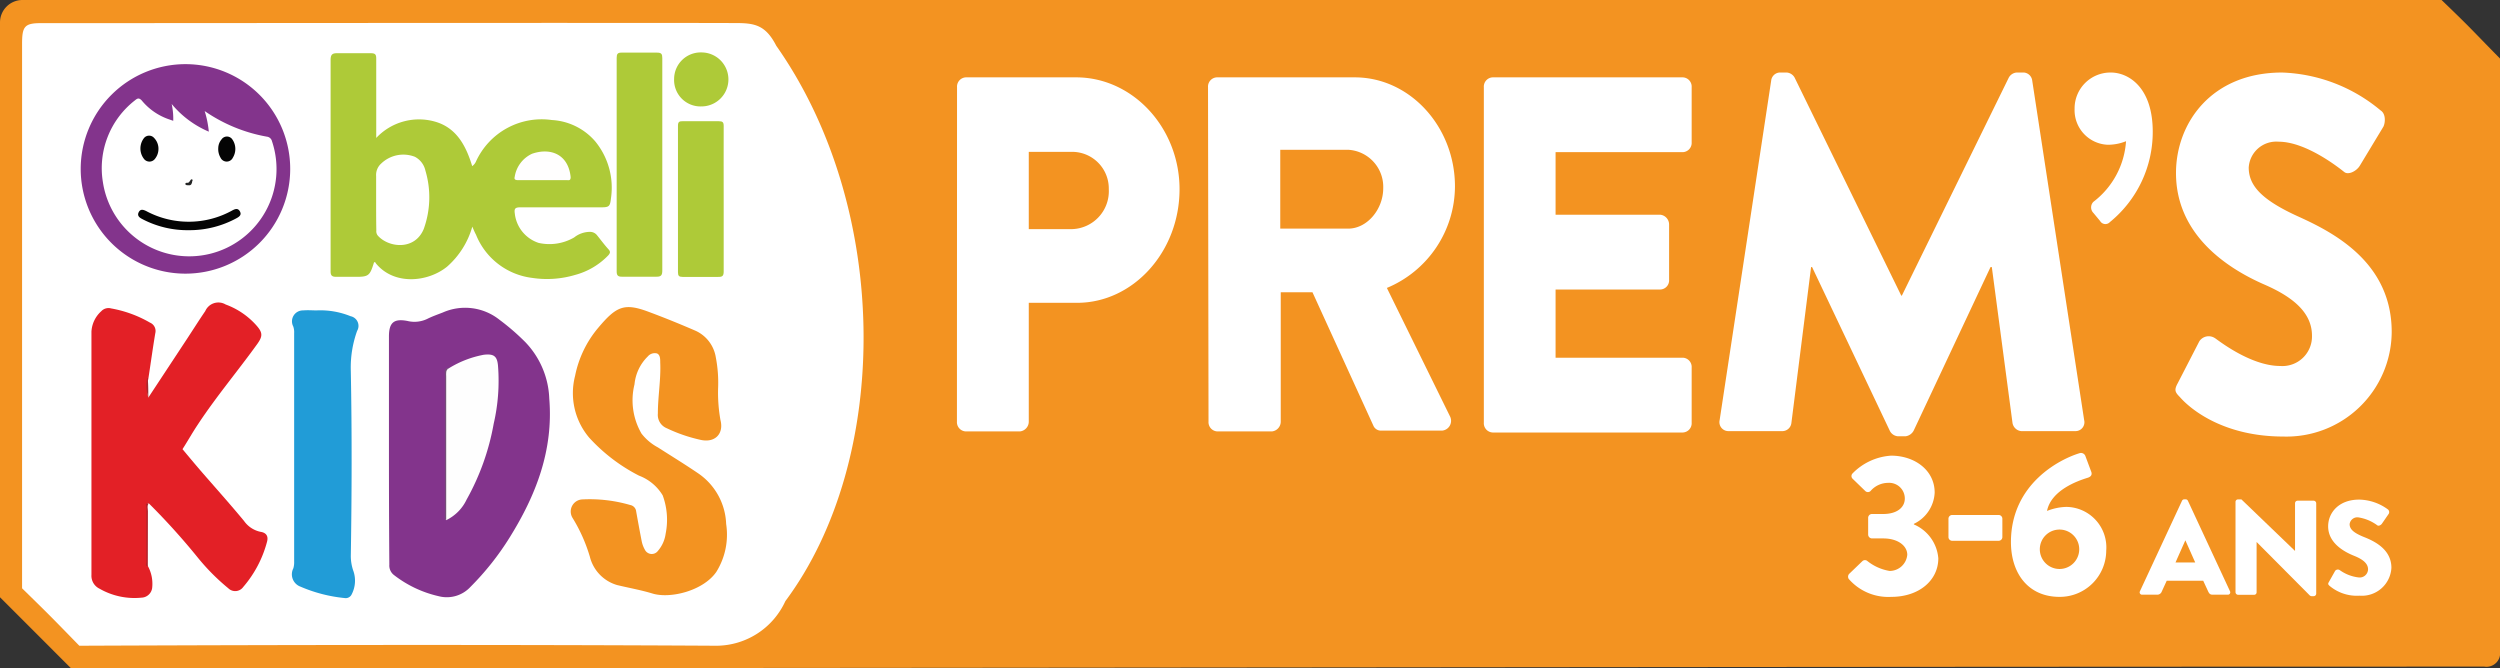 <svg id="Layer_1" data-name="Layer 1" xmlns="http://www.w3.org/2000/svg" width="253.7" height="67.82" viewBox="0 0 253.7 67.82"><rect x="0" y="0" width="253.7" height="67.82" fill="#333333" stroke="none"/><defs><style>.cls-1{fill:#f39321;}.cls-1,.cls-10,.cls-11,.cls-12,.cls-13,.cls-14,.cls-15,.cls-2,.cls-3,.cls-4,.cls-5,.cls-6,.cls-7,.cls-8,.cls-9{fill-rule:evenodd;}.cls-16,.cls-2{fill:#fff;}.cls-3{fill:#83348c;}.cls-4{fill:#fefefe;}.cls-5{fill:#754d79;}.cls-6{fill:#219cd7;}.cls-7{fill:#e32026;}.cls-8{fill:#b22129;}.cls-9{fill:#a6272c;}.cls-10{fill:#aeca38;}.cls-11{fill:#fffefe;}.cls-12{fill:#242424;}.cls-13{fill:#040404;}.cls-14{fill:#050505;}.cls-15{fill:#232424;}</style></defs><title>beliKIDS-PREMS</title><g id="cadre"><path class="cls-1" d="M0,60.61V2.29A2.28,2.28,0,0,1,2.29,0H247.77c3.12,3,2.86,2.82,5.93,5.94V66.06a1.39,1.39,0,0,1-1.59,1.59c-81.52,0-163.38.17-244.9.17Z"/><path class="cls-2" d="M74.71,2.34c1.91,0,3,.23,4.07,2.31C90.43,21.22,90.43,46.59,79.7,61a7.74,7.74,0,0,1-6.94,4.53c-20.8-.12-43.91-.09-64.71,0C5,62.4,5,62.4,2.24,59.7V4.47c0-1.78.23-2.14,2-2.12C16.22,2.35,63.1,2.3,74.71,2.34Z"/></g><path class="cls-1" d="M72.87,39.47a16,16,0,0,0,.24,3.15c.37,1.4-.56,2.38-2.09,2a15.82,15.82,0,0,1-3.35-1.16,1.46,1.46,0,0,1-.91-1.5c0-1.73.32-3.45.24-5.18,0-.35,0-.76-.32-.91a.92.92,0,0,0-.94.3A4.55,4.55,0,0,0,64.39,39a6.73,6.73,0,0,0,.71,5,5.19,5.19,0,0,0,1.66,1.4c1.36.87,2.73,1.71,4.07,2.62a6.5,6.5,0,0,1,2.86,5.15,7.14,7.14,0,0,1-1,4.87c-1.31,1.9-4.65,2.75-6.48,2.19-1.18-.36-2.4-.57-3.59-.86a4,4,0,0,1-2.76-2.87,16.27,16.27,0,0,0-1.75-3.93,1.23,1.23,0,0,1,1-1.89,14.7,14.7,0,0,1,4.85.57.74.74,0,0,1,.6.66c.18,1,.36,2,.57,3.06a2.91,2.91,0,0,0,.32.83.78.78,0,0,0,1.32.1,3.36,3.36,0,0,0,.78-1.74,7.17,7.17,0,0,0-.3-3.89,4.77,4.77,0,0,0-2.4-2,17.75,17.75,0,0,1-5.07-3.87,7,7,0,0,1-1.42-6.26,10.84,10.84,0,0,1,2.36-4.89c1.83-2.17,2.63-2.54,5.12-1.6,1.59.59,3.16,1.23,4.71,1.9a3.58,3.58,0,0,1,2.09,2.71A13.52,13.52,0,0,1,72.87,39.47Z"/><path class="cls-3" d="M39.47,45.66V34.15c0-1.42.5-1.84,1.87-1.58a3,3,0,0,0,2-.2c.51-.26,1.06-.45,1.6-.66a5.6,5.6,0,0,1,5.76.75,23.37,23.37,0,0,1,2.61,2.26,8.72,8.72,0,0,1,2.43,5.72c.43,5.21-1.32,9.76-4,14.07a28,28,0,0,1-4,5.05,3.27,3.27,0,0,1-3.23.94A11.56,11.56,0,0,1,40,58.37a1.21,1.21,0,0,1-.49-1.06C39.48,53.42,39.47,49.54,39.47,45.66Z"/><path class="cls-4" d="M45.57,37.36A10.35,10.35,0,0,1,49.1,36c1-.11,1.36.12,1.44,1.15A19.35,19.35,0,0,1,50.1,43a24.55,24.55,0,0,1-2.75,7.7,4.4,4.4,0,0,1-2.08,2.09,1,1,0,0,1-.06-.55V38.05C45.21,37.76,45.12,37.42,45.57,37.36Z"/><path class="cls-5" d="M45.57,37.36c-.37.19-.29.53-.29.85q0,7.26,0,14.54c-.26-.08-.13-.29-.13-.43q0-7.16,0-14.31C45.14,37.73,45,37.3,45.57,37.36Z"/><path class="cls-6" d="M32.13,31.5a8.16,8.16,0,0,1,3.45.59,1,1,0,0,1,.66,1.49,11,11,0,0,0-.64,4.07c.12,6.26.1,12.52,0,18.79A4.6,4.6,0,0,0,35.88,58a3,3,0,0,1-.18,2.29.67.67,0,0,1-.73.4,15,15,0,0,1-4.46-1.15,1.33,1.33,0,0,1-.74-1.87,2.19,2.19,0,0,0,.08-.68V33.81a1.77,1.77,0,0,0-.09-.68,1.11,1.11,0,0,1,1-1.63C31.25,31.46,31.69,31.5,32.13,31.5Z"/><path class="cls-7" d="M15.05,40.35l4-6.07c.59-.9,1.17-1.82,1.78-2.71a1.45,1.45,0,0,1,2.07-.67A7.72,7.72,0,0,1,26,33c.66.74.68,1.1.12,1.89-2,2.78-4.2,5.38-6.07,8.23-.54.81-1,1.64-1.53,2.46.6.72,1.2,1.44,1.81,2.15,1.48,1.71,3,3.4,4.43,5.13a2.72,2.72,0,0,0,1.68,1.11c.59.09.81.45.66,1a11.52,11.52,0,0,1-2.42,4.6,1,1,0,0,1-1.51.13,21.8,21.8,0,0,1-3.07-3.08,69,69,0,0,0-5-5.54c-.21,0-.18.15-.18.27,0,2,0,4,0,6,0,0,.05.07.09.1a3.75,3.75,0,0,1,.44,2.13,1.13,1.13,0,0,1-1.09,1.07,7.12,7.12,0,0,1-4.26-.91,1.45,1.45,0,0,1-.82-1.39c0-8.23,0-16.46,0-24.7a3,3,0,0,1,1-2.07,1,1,0,0,1,1-.28,12.05,12.05,0,0,1,3.94,1.44.92.92,0,0,1,.54,1.07c-.26,1.54-.47,3.1-.71,4.65A3.9,3.9,0,0,0,15.05,40.35Z"/><path class="cls-8" d="M15,57.45c-.33,0-.15-.27-.15-.39,0-1.85,0-3.69,0-5.53,0-.15-.21-.51.24-.44-.19.24-.08.53-.08.79C15,53.74,15,55.59,15,57.45Z"/><path class="cls-9" d="M15.05,40.35a3.89,3.89,0,0,1-.11-2H15a.5.5,0,0,1,0,.13C15.05,39.09,15.05,39.72,15.05,40.35Z"/><path class="cls-10" d="M71.18,5.32a2.74,2.74,0,1,1,0,5.48A2.68,2.68,0,0,1,68.41,8,2.7,2.7,0,0,1,71.18,5.32Z"/><path class="cls-10" d="M73.44,20.23c0,2.44,0,4.88,0,7.32,0,.44-.13.56-.55.55q-1.82,0-3.63,0c-.35,0-.46-.11-.46-.47q0-7.43,0-14.87c0-.38.12-.47.49-.46,1.21,0,2.42,0,3.63,0,.42,0,.52.1.52.5C73.43,15.28,73.44,17.75,73.44,20.23Z"/><path class="cls-10" d="M67.21,16.72c0,3.57,0,7.15,0,10.72,0,.46-.1.65-.59.64-1.17,0-2.34,0-3.52,0-.4,0-.52-.14-.52-.54q0-10.83,0-21.68c0-.39.11-.53.51-.52,1.2,0,2.39,0,3.58,0,.44,0,.54.13.54.55C67.2,9.49,67.21,13.11,67.21,16.72Z"/><path class="cls-10" d="M47.93,23a8.46,8.46,0,0,1-2.56,4.06C43.44,28.63,40,29,38.14,26.72c0-.06-.08-.13-.18-.11-.44,1.42-.54,1.5-2.08,1.48-.6,0-1.19,0-1.79,0-.4,0-.54-.14-.54-.54,0-1.54,0-3.08,0-4.61,0-5.62,0-11.23,0-16.84,0-.52.13-.71.67-.7,1.14,0,2.27,0,3.4,0,.44,0,.56.11.56.54,0,2.46,0,4.92,0,7.38V14a5.94,5.94,0,0,1,5.88-1.68c2.25.6,3.22,2.45,3.86,4.54a1.17,1.17,0,0,0,.4-.51A7.33,7.33,0,0,1,56,12.18a6.27,6.27,0,0,1,4.39,2.15A7.41,7.41,0,0,1,62,20.13c-.09.86-.21.91-1.08.91-2.71,0-5.42,0-8.13,0-.51,0-.62.14-.55.61a3.54,3.54,0,0,0,2.42,3,5,5,0,0,0,3.6-.55,2.6,2.6,0,0,1,1.59-.57.9.9,0,0,1,.71.31c.39.48.77,1,1.18,1.45.23.25.19.38,0,.61a7.24,7.24,0,0,1-3.38,2A10,10,0,0,1,54,28.2a7.07,7.07,0,0,1-5.69-4.37C48.18,23.59,48.08,23.35,47.93,23Z"/><path class="cls-2" d="M38.17,20.46c0-.87,0-1.73,0-2.59a1.55,1.55,0,0,1,.5-1.26,3.24,3.24,0,0,1,3.43-.7,2.09,2.09,0,0,1,1.07,1.4A9.47,9.47,0,0,1,43,23.24c-.91,2.2-3.56,1.9-4.65.68a.68.68,0,0,1-.16-.52C38.17,22.42,38.17,21.44,38.17,20.46Z"/><path class="cls-11" d="M55,18.28H52.56c-.22,0-.41-.05-.33-.32A3.09,3.09,0,0,1,54,15.6c1.87-.64,3.68.05,3.91,2.38,0,.38-.21.3-.4.3Z"/><path class="cls-12" d="M19.15,18.12c-.16,0-.32,0-.33-.15s.14-.12.23-.11.23-.11.28-.23.08-.16.19-.12.07.15,0,.24S19.4,18.17,19.15,18.12Z"/><path class="cls-3" d="M18.83,6.51A10.63,10.63,0,1,1,8.19,17.11,10.64,10.64,0,0,1,18.83,6.51Z"/><path class="cls-2" d="M17.58,12.26a6.9,6.9,0,0,0-.16-1.71,9.91,9.91,0,0,0,3.77,2.81,10.19,10.19,0,0,0-.42-2.09,16,16,0,0,0,6.32,2.6.6.6,0,0,1,.51.46,8.86,8.86,0,1,1-17.16,4.14,8.71,8.71,0,0,1,3.26-8.29c.26-.22.41-.26.67,0a6.17,6.17,0,0,0,2.84,1.95Z"/><path class="cls-13" d="M19.14,23.36a9.85,9.85,0,0,1-4.72-1.14c-.29-.15-.52-.34-.34-.69s.47-.25.76-.11a9.12,9.12,0,0,0,8.76-.08c.29-.15.56-.23.75.12s-.07.53-.34.68A10,10,0,0,1,19.14,23.36Z"/><path class="cls-14" d="M16.08,15.15a1.61,1.61,0,0,1-.38,1,.7.7,0,0,1-1.07,0,1.72,1.72,0,0,1,0-2.16.67.67,0,0,1,1,0A1.57,1.57,0,0,1,16.08,15.15Z"/><path class="cls-13" d="M22.15,15a1.39,1.39,0,0,1,.33-.85.66.66,0,0,1,1.1,0A1.69,1.69,0,0,1,23.63,16a.69.69,0,0,1-1.25,0A1.73,1.73,0,0,1,22.15,15Z"/><path class="cls-15" d="M19.12,18.8c-.14,0-.3,0-.31-.13s.15-.13.25-.12.19-.15.26-.25.09-.13.19-.08,0,.11,0,.17C19.48,18.61,19.42,18.85,19.12,18.8Z"/><path class="cls-16" d="M187.66,58.23,189,56.94a.38.38,0,0,1,.51,0,4.9,4.9,0,0,0,2.25,1,1.8,1.8,0,0,0,1.79-1.64c0-.9-.93-1.66-2.44-1.66h-1.15a.4.4,0,0,1-.38-.39v-1.7a.39.39,0,0,1,.38-.39h1.15c1.43,0,2.19-.69,2.19-1.57A1.59,1.59,0,0,0,191.61,49a2.36,2.36,0,0,0-1.78.82.38.38,0,0,1-.55,0L188,48.58a.38.38,0,0,1,0-.54,6,6,0,0,1,3.91-1.8c2.37,0,4.42,1.46,4.42,3.75a3.7,3.7,0,0,1-2.11,3.17v.06a4.09,4.09,0,0,1,2.48,3.44c0,2.23-1.95,3.91-4.77,3.91a5.32,5.32,0,0,1-4.32-1.82A.42.42,0,0,1,187.66,58.23Z"/><path class="cls-16" d="M197.73,54.51V52.65a.38.38,0,0,1,.39-.39h4.69a.38.38,0,0,1,.39.39v1.86a.38.38,0,0,1-.39.37h-4.69A.38.38,0,0,1,197.73,54.51Z"/><path class="cls-16" d="M211,46a.48.48,0,0,1,.64.32l.59,1.58c.08.25,0,.47-.39.59-1,.31-3.68,1.25-4.11,3.36a5.76,5.76,0,0,1,1.94-.41,4.11,4.11,0,0,1,4.07,4.44A4.71,4.71,0,0,1,209,60.57c-3.17,0-4.93-2.38-4.93-5.57C204.08,49,209.19,46.55,211,46Zm-2,11.74a2,2,0,1,0-2-2A2,2,0,0,0,209,57.74Z"/><path class="cls-16" d="M217.16,60l4.27-9.18a.26.26,0,0,1,.23-.15h.14a.26.26,0,0,1,.23.15L226.3,60a.24.24,0,0,1-.23.35h-1.52c-.24,0-.35-.08-.47-.34l-.5-1.08h-3.7l-.5,1.09a.49.49,0,0,1-.49.33h-1.5A.24.24,0,0,1,217.16,60Zm5.61-2.92-1-2.25h0l-1,2.25Z"/><path class="cls-16" d="M226.86,50.92a.25.25,0,0,1,.26-.24h.34l5.44,5.23h0V51.07a.26.26,0,0,1,.26-.26h1.63a.27.27,0,0,1,.26.26v9.18a.26.26,0,0,1-.26.25h-.22a.33.33,0,0,1-.17-.07L229,55h0V60.1a.25.25,0,0,1-.25.26h-1.63a.27.27,0,0,1-.26-.26Z"/><path class="cls-16" d="M236.33,59.07l.64-1.14a.35.35,0,0,1,.46-.08,4.09,4.09,0,0,0,1.94.75.85.85,0,0,0,.94-.82c0-.57-.48-1-1.4-1.37-1.18-.47-2.65-1.38-2.65-3,0-1.35,1.05-2.71,3.15-2.71a5.08,5.08,0,0,1,2.92,1,.35.35,0,0,1,.08.44l-.69,1c-.1.15-.34.27-.47.17a4.37,4.37,0,0,0-1.95-.81.79.79,0,0,0-.86.69c0,.51.41.89,1.49,1.32s2.75,1.26,2.75,3.11a3,3,0,0,1-3.22,2.83,4.32,4.32,0,0,1-3.06-1C236.26,59.31,236.22,59.26,236.33,59.07Z"/><path class="cls-16" d="M97.12,8.85a.94.94,0,0,1,.89-1h11.24C115,7.88,119.7,13,119.7,19.2c0,6.36-4.71,11.53-10.4,11.53h-4.9V42.78a1,1,0,0,1-.89,1H98a.94.94,0,0,1-.89-1Zm11.71,14.4a3.85,3.85,0,0,0,3.69-4.05,3.72,3.72,0,0,0-3.69-3.79H104.4v7.84Z"/><path class="cls-16" d="M122.59,8.85a.94.94,0,0,1,.89-1h14c5.59,0,10.17,5,10.17,11.07a11.21,11.21,0,0,1-6.91,10.3l6.39,13a1,1,0,0,1-.79,1.48h-6.2a.83.83,0,0,1-.75-.46l-6.2-13.58h-3.22V42.78a1,1,0,0,1-.89,1h-5.55a.94.94,0,0,1-.89-1ZM136.82,23.2c1.91,0,3.55-1.95,3.55-4.1a3.77,3.77,0,0,0-3.55-3.9h-6.9v8Z"/><path class="cls-16" d="M150.58,8.85a.94.94,0,0,1,.89-1h19.31a.94.94,0,0,1,.89,1v5.59a.94.94,0,0,1-.89,1H157.86v6.35h10.63a1,1,0,0,1,.89,1v5.59a.93.93,0,0,1-.89,1H157.86v6.92h12.92a.94.94,0,0,1,.89,1v5.59a.94.94,0,0,1-.89,1H151.47a.94.94,0,0,1-.89-1Z"/><path class="cls-16" d="M179.74,8.18a.92.92,0,0,1,.84-.82h.74a1,1,0,0,1,.8.52L192.94,30H193L203.85,7.88a1,1,0,0,1,.8-.52h.74a.93.93,0,0,1,.84.82l5.27,34.45a.9.9,0,0,1-.88,1.12h-5.51a1,1,0,0,1-.88-.82l-2.1-15.83H202L194.2,43.7a1.09,1.09,0,0,1-.8.57h-.84a1,1,0,0,1-.79-.57l-7.88-16.6h-.1l-2,15.83a.93.93,0,0,1-.88.82h-5.51a.91.91,0,0,1-.89-1.12Z"/><path class="cls-16" d="M212.44,21.61a.8.8,0,0,1,0-1.13,8.43,8.43,0,0,0,3.31-6.15,4.92,4.92,0,0,1-1.86.36,3.51,3.51,0,0,1-3.36-3.64,3.64,3.64,0,0,1,3.68-3.69c1.78,0,4.25,1.49,4.25,6a11.78,11.78,0,0,1-4.34,9.17.62.62,0,0,1-1-.1Z"/><path class="cls-16" d="M221,38.88l2.19-4.25a1.14,1.14,0,0,1,1.59-.31c.19.1,3.54,2.82,6.62,2.82a3,3,0,0,0,3.22-3.07c0-2.16-1.63-3.8-4.8-5.18-4-1.74-9-5.18-9-11.33,0-5.07,3.59-10.2,10.77-10.2a16.44,16.44,0,0,1,10,3.85c.56.36.46,1.28.28,1.64l-2.38,3.94c-.33.57-1.17,1-1.59.67s-3.82-3.08-6.67-3.08A2.8,2.8,0,0,0,228.2,17c0,1.89,1.4,3.33,5.09,5s9.42,4.72,9.42,11.69a10.68,10.68,0,0,1-11,10.61c-6.06,0-9.42-2.77-10.49-4C220.74,39.81,220.6,39.6,221,38.88Z"/></svg>